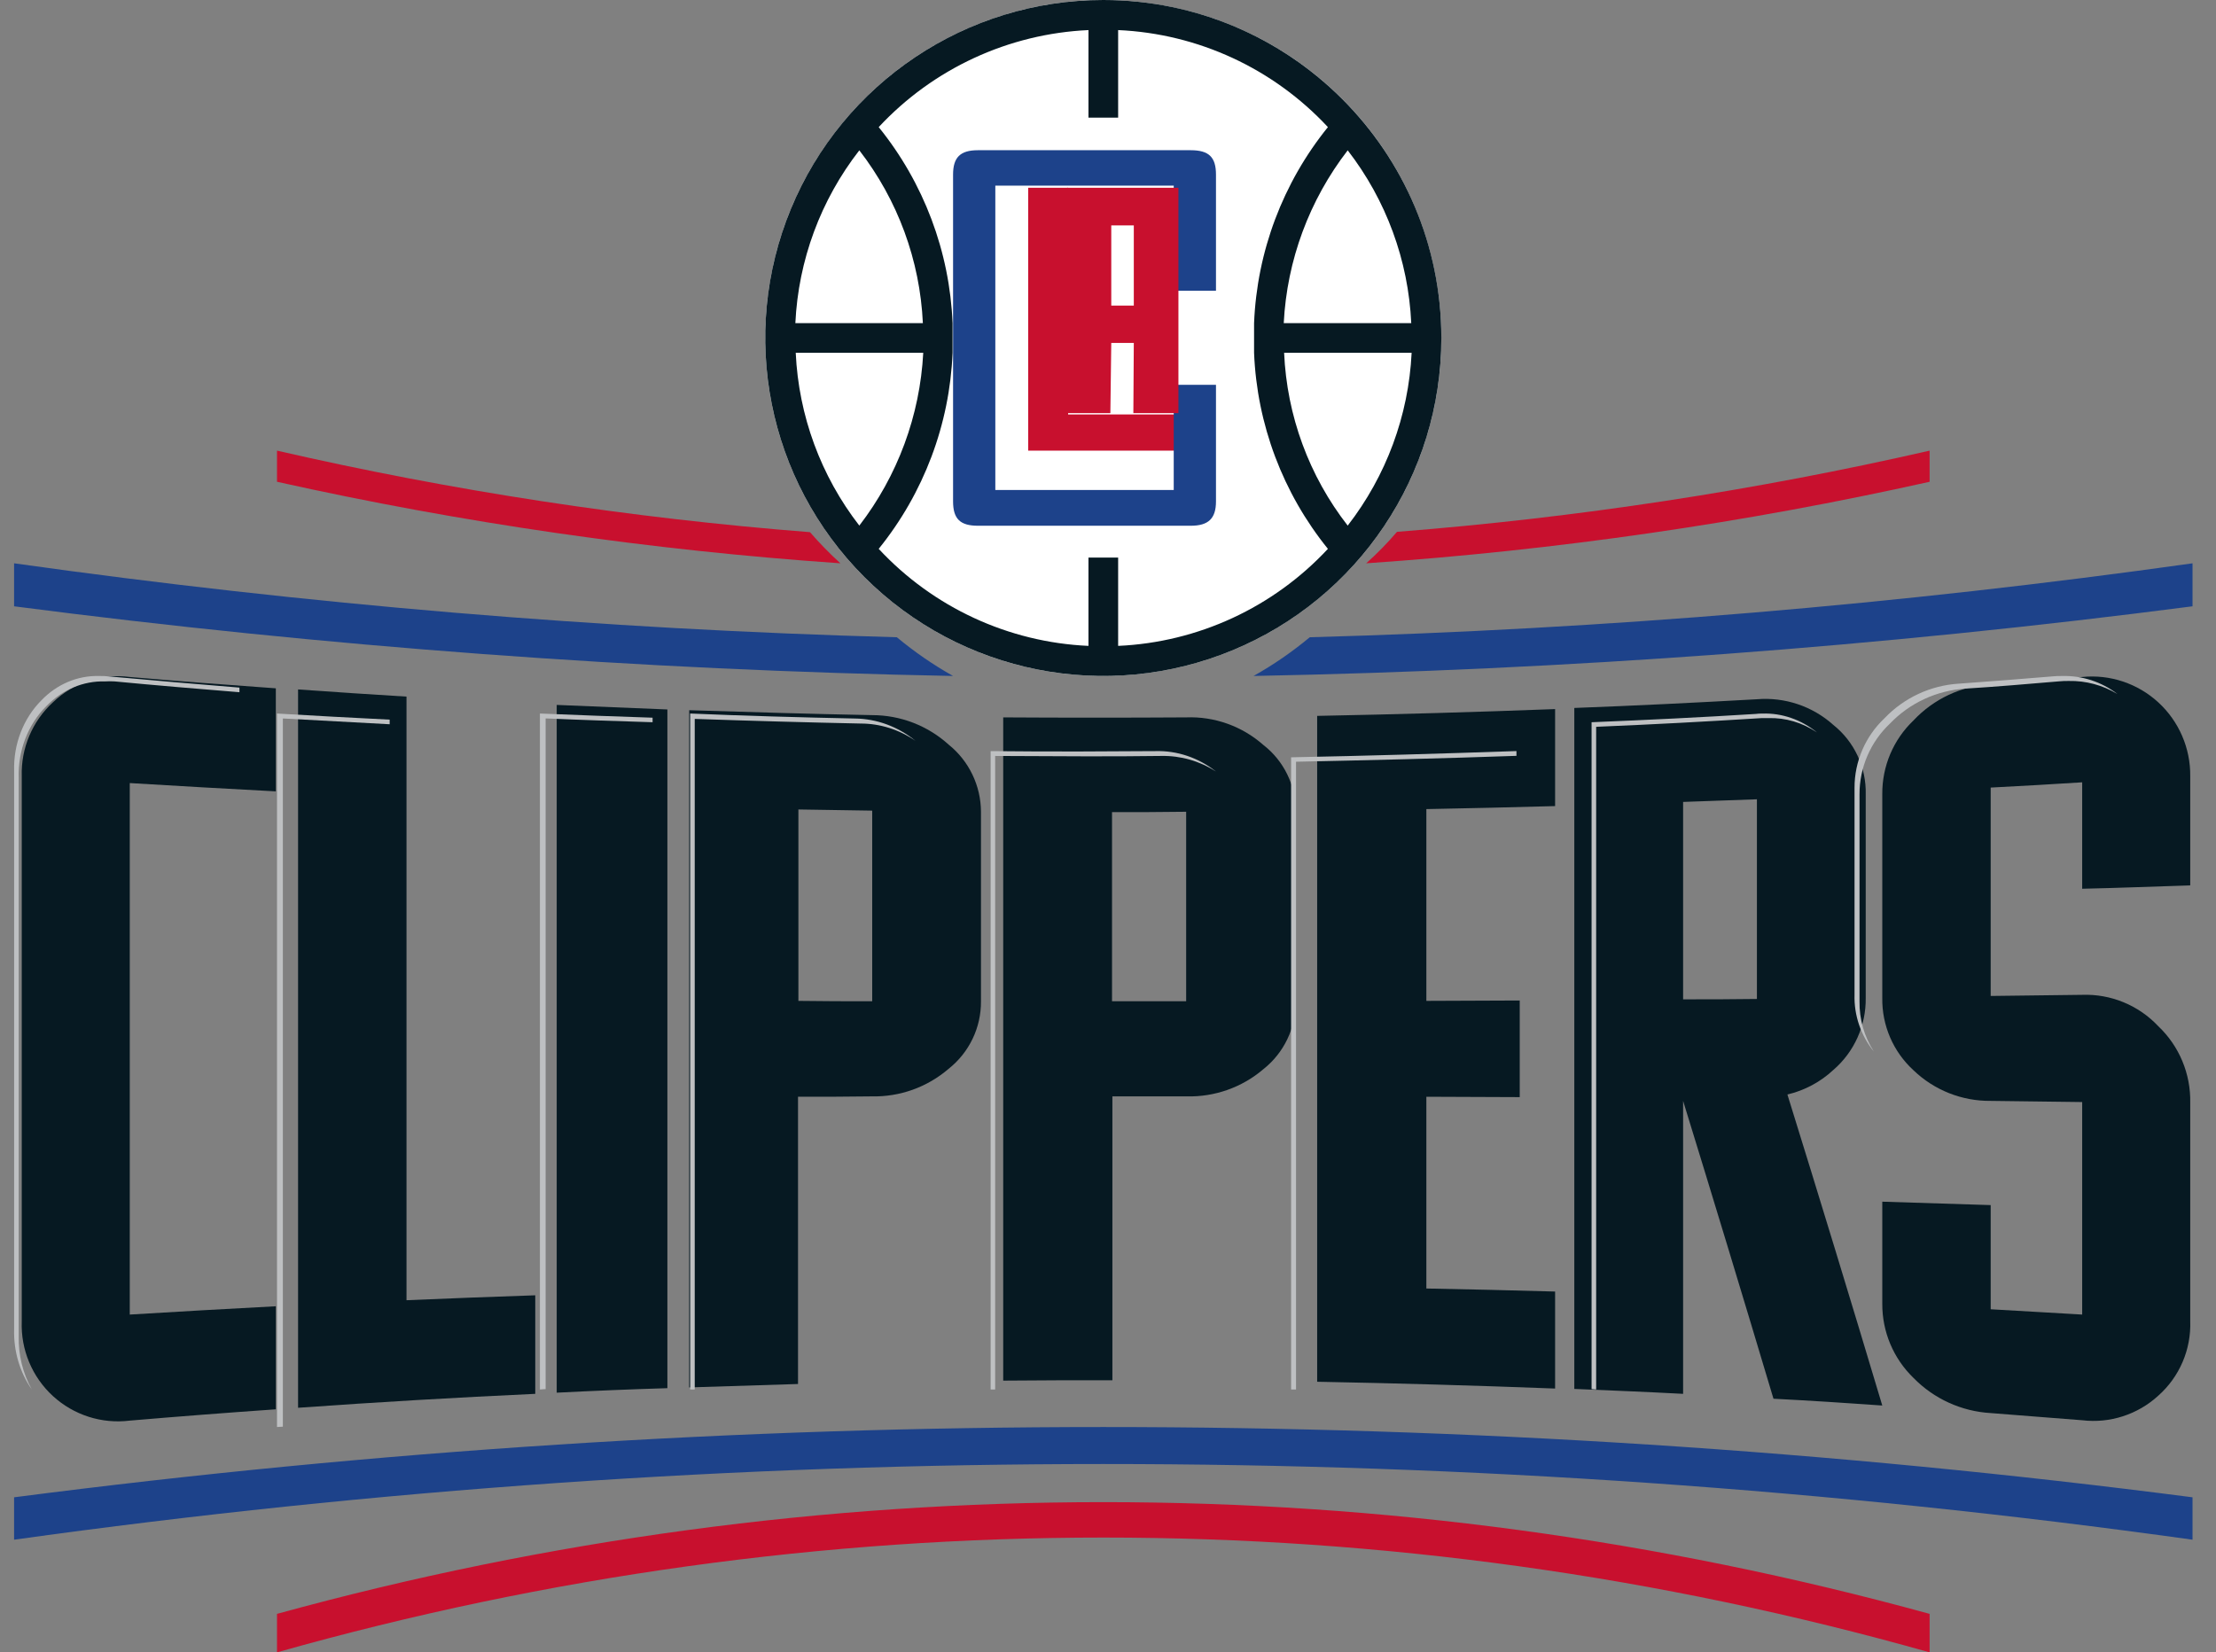 <?xml version="1.0" encoding="UTF-8"?>
<svg width="59px" height="44px" viewBox="0 0 59 44" version="1.1" xmlns="http://www.w3.org/2000/svg" xmlns:xlink="http://www.w3.org/1999/xlink">
    <rect x="0" y="0" width="59" height="44" fill="#808080" stroke="none"/>
    <title>clippers_color_logo-9643f41c5d35dde4ce0ab92adb910d76b45817ff79beaeeab581557cab2ac1ed</title>
    <g id="Page-1" stroke="none" stroke-width="1" fill="none" fill-rule="evenodd">
        <g id="HS-home-page-refresh-2020_test" transform="translate(-403, -686)" fill-rule="nonzero">
            <g id="Group-28" transform="translate(85, 686)">
                <g id="clippers_color_logo-9643f41c5d35dde4ce0ab92adb910d76b45817ff79beaeeab581557cab2ac1ed" transform="translate(318, 0)">
                    <g id="Group" transform="translate(0.375, 18)" fill="#061922">
                        <path d="M1.035,0.701 C0.485,1.205 0.182,1.924 0.204,2.671 L0.204,17.186 C0.176,17.938 0.479,18.665 1.033,19.174 C1.587,19.682 2.335,19.922 3.08,19.829 C4.373,19.719 5.676,19.618 6.969,19.528 L6.969,16.784 C5.676,16.854 4.373,16.924 3.08,17.005 L3.08,2.852 C4.373,2.932 5.676,3.003 6.969,3.073 L6.969,0.329 C5.676,0.238 4.373,0.138 3.08,0.027 C2.332,-0.072 1.579,0.175 1.035,0.701" id="Path"></path>
                        <path d="M10.448,0.55 C9.485,0.49 8.523,0.429 7.561,0.359 L7.561,19.487 C9.666,19.337 11.771,19.213 13.876,19.116 L13.876,16.492 C12.733,16.532 11.59,16.572 10.448,16.623 L10.448,0.55 Z" id="Path"></path>
                        <path d="M14.447,19.085 C15.429,19.035 16.412,18.995 17.394,18.965 L17.394,0.892 L14.447,0.771 L14.447,19.085 Z" id="Path"></path>
                        <path d="M22.847,1.043 C21.223,1.012 19.599,0.962 17.975,0.912 L17.975,18.945 C18.937,18.915 19.91,18.884 20.872,18.854 L20.872,11.205 C21.534,11.205 22.185,11.205 22.837,11.195 C23.585,11.211 24.313,10.95 24.881,10.461 C25.43,10.027 25.749,9.363 25.743,8.662 L25.743,3.616 C25.74,2.92 25.423,2.262 24.881,1.827 C24.323,1.322 23.598,1.043 22.847,1.043 M22.847,8.662 C22.185,8.662 21.534,8.662 20.882,8.652 L20.882,3.555 C21.544,3.566 22.195,3.576 22.847,3.586 L22.847,8.662 Z" id="Shape"></path>
                        <path d="M48.437,10.491 C48.994,10.011 49.31,9.308 49.299,8.571 L49.299,3.153 C49.316,2.436 48.997,1.751 48.437,1.304 C47.881,0.805 47.145,0.558 46.402,0.62 C44.778,0.711 43.164,0.791 41.54,0.852 L41.54,18.985 C42.503,19.025 43.475,19.065 44.437,19.116 L44.437,11.315 C45.239,13.919 46.041,16.562 46.843,19.246 C47.805,19.296 48.767,19.357 49.74,19.427 C48.898,16.613 48.056,13.858 47.214,11.145 C47.671,11.037 48.093,10.812 48.437,10.491 M44.437,3.354 C45.089,3.334 45.75,3.304 46.402,3.284 L46.402,8.601 C45.75,8.611 45.089,8.611 44.437,8.611 L44.437,3.354 Z" id="Shape"></path>
                        <path d="M31.206,1.103 C29.582,1.113 27.959,1.113 26.335,1.103 L26.335,18.764 C27.307,18.754 28.269,18.754 29.242,18.754 L29.242,11.195 L31.216,11.195 C31.963,11.214 32.692,10.957 33.261,10.471 C33.81,10.037 34.128,9.373 34.123,8.672 L34.123,3.606 C34.126,2.914 33.807,2.26 33.261,1.837 C32.695,1.337 31.96,1.074 31.206,1.103 M31.206,8.662 L29.232,8.662 L29.232,3.626 C29.893,3.626 30.545,3.626 31.206,3.616 L31.206,8.662 Z" id="Shape"></path>
                        <path d="M34.694,18.794 C36.809,18.834 38.914,18.894 41.029,18.975 L41.029,16.392 C39.887,16.361 38.744,16.331 37.601,16.311 L37.601,11.205 C38.253,11.205 39.426,11.215 40.087,11.215 L40.087,8.642 C39.436,8.642 38.263,8.652 37.601,8.652 L37.601,3.545 C38.744,3.525 39.887,3.495 41.029,3.465 L41.029,0.882 C38.924,0.962 36.813,1.022 34.694,1.063 L34.694,18.794 Z" id="Path"></path>
                        <path d="M57.939,5.576 L57.939,2.671 C57.948,1.924 57.639,1.208 57.09,0.704 C56.541,0.199 55.803,-0.047 55.062,0.027 C54.25,0.098 53.438,0.158 52.626,0.218 C51.844,0.266 51.109,0.611 50.572,1.183 C50.036,1.693 49.735,2.403 49.74,3.143 L49.74,8.571 C49.728,9.304 50.031,10.007 50.572,10.501 C51.124,11.031 51.862,11.323 52.626,11.315 L55.062,11.346 L55.062,17.005 C54.25,16.954 53.438,16.914 52.626,16.864 L52.626,14.09 L49.74,13.999 L49.74,16.713 C49.735,17.46 50.036,18.175 50.572,18.693 C51.117,19.25 51.85,19.583 52.626,19.628 C53.438,19.689 54.25,19.759 55.062,19.819 C55.8,19.907 56.539,19.668 57.087,19.166 C57.654,18.664 57.967,17.934 57.939,17.176 L57.939,11.366 C57.955,10.595 57.646,9.854 57.087,9.325 C56.563,8.768 55.825,8.464 55.062,8.491 C54.25,8.501 53.438,8.511 52.626,8.521 L52.626,2.972 C53.438,2.932 54.25,2.882 55.062,2.832 L55.062,5.666 C56.024,5.646 56.987,5.606 57.939,5.576" id="Path"></path>
                    </g>
                    <path d="M3.051,18.145 C4.124,18.248 5.245,18.341 6.375,18.433 L6.375,18.31 C5.217,18.217 4.039,18.114 2.89,18.011 C2.806,18.002 2.721,17.999 2.636,18.001 C2.066,17.986 1.514,18.219 1.101,18.65 C0.622,19.13 0.357,19.814 0.376,20.525 L0.376,35.403 C0.361,35.979 0.527,36.542 0.847,37 C0.608,36.573 0.487,36.079 0.498,35.578 L0.498,20.71 C0.476,19.988 0.745,19.291 1.233,18.804 C1.653,18.366 2.216,18.129 2.796,18.145 C2.881,18.14 2.966,18.14 3.051,18.145" id="Path" fill="#BEC0C2"></path>
                    <path d="M10.375,19.286 L10.375,19.163 C9.379,19.112 8.371,19.061 7.375,19 L7.375,38 L7.531,37.99 L7.531,19.133 L7.555,19.133 C8.467,19.184 9.415,19.235 10.375,19.286" id="Path" fill="#BEC0C2"></path>
                    <path d="M17.375,19.232 L17.375,19.111 C16.391,19.081 15.383,19.04 14.375,19 L14.375,37 L14.527,36.99 L14.527,19.131 L14.551,19.131 C15.477,19.172 16.426,19.202 17.375,19.232" id="Path" fill="#BEC0C2"></path>
                    <path d="M22.917,19.267 C23.433,19.267 23.939,19.427 24.375,19.728 C23.908,19.347 23.341,19.139 22.757,19.133 C21.3,19.103 19.823,19.062 18.375,19 L18.375,37 L18.497,37 L18.497,19.144 L18.516,19.144 C19.974,19.195 21.46,19.236 22.917,19.267" id="Path" fill="#BEC0C2"></path>
                    <path d="M47.083,19.122 C47.54,19.109 47.989,19.242 48.375,19.503 C47.959,19.163 47.447,18.985 46.924,19.001 C46.865,19 46.805,19.003 46.746,19.011 C45.314,19.101 43.845,19.172 42.375,19.232 L42.375,36.99 L42.497,37 L42.497,19.353 L42.515,19.353 C43.994,19.292 45.473,19.212 46.905,19.122 L47.083,19.122" id="Path" fill="#BEC0C2"></path>
                    <path d="M28.904,20.14 C29.566,20.14 30.238,20.14 30.891,20.13 L30.919,20.13 C31.432,20.119 31.937,20.263 32.375,20.545 C31.91,20.176 31.341,19.984 30.761,20.001 L30.733,20.001 C30.07,20.001 29.398,20.011 28.745,20.011 C27.971,20.011 27.168,20.011 26.375,20.001 L26.375,37 L26.496,37 L26.496,20.13 L26.515,20.13 C27.308,20.13 28.111,20.14 28.904,20.14" id="Path" fill="#BEC0C2"></path>
                    <path d="M40.365,20 C38.385,20.068 36.365,20.127 34.375,20.166 L34.375,37 L34.506,37 L34.506,20.283 L34.527,20.283 C36.456,20.244 38.426,20.195 40.375,20.127 L40.375,20 L40.365,20 Z" id="Path" fill="#BEC0C2"></path>
                    <path d="M54.813,18.144 C54.902,18.135 54.991,18.132 55.08,18.133 C55.536,18.124 55.985,18.245 56.375,18.48 C55.956,18.157 55.436,17.987 54.905,18.001 C54.819,17.999 54.734,18.002 54.648,18.011 C53.816,18.082 52.983,18.144 52.151,18.205 C51.4,18.252 50.695,18.58 50.177,19.123 C49.664,19.606 49.374,20.278 49.376,20.98 L49.376,26.49 C49.361,27.038 49.544,27.573 49.89,28 C49.633,27.601 49.501,27.136 49.509,26.663 L49.509,21.154 C49.506,20.44 49.8,19.757 50.321,19.266 C50.848,18.717 51.564,18.386 52.326,18.337 C53.148,18.286 53.98,18.215 54.813,18.144" id="Path" fill="#BEC0C2"></path>
                    <path d="M0.375,41 C19.634,38.313 39.116,38.313 58.375,41 L58.375,39.871 C39.106,37.376 19.644,37.376 0.375,39.871 L0.375,41 Z" id="Path" fill="#1D428A"></path>
                    <path d="M7.375,44 C21.8,39.924 36.95,39.924 51.375,44 L51.375,42.975 C36.937,39.008 21.813,39.008 7.375,42.975 L7.375,44" id="Path" fill="#C8102E"></path>
                    <path d="M23.878,16.969 C16.019,16.755 8.175,16.097 0.375,15 L0.375,16.145 C8.664,17.221 17.015,17.84 25.375,18 C24.85,17.706 24.35,17.361 23.878,16.969" id="Path" fill="#1D428A"></path>
                    <path d="M34.872,16.969 C34.4,17.361 33.9,17.706 33.375,18 C41.735,17.84 50.086,17.221 58.375,16.145 L58.375,15 C50.575,16.097 42.731,16.755 34.872,16.969" id="Path" fill="#1D428A"></path>
                    <path d="M21.566,14.171 C16.776,13.795 12.029,13.069 7.375,12 L7.375,12.829 C12.297,13.925 17.315,14.651 22.375,15 C22.087,14.738 21.817,14.461 21.566,14.171" id="Path" fill="#C8102E"></path>
                    <path d="M37.194,14.162 C36.943,14.457 36.669,14.737 36.375,15 C41.436,14.653 46.454,13.927 51.375,12.829 L51.375,12 C46.723,13.064 41.98,13.787 37.194,14.162" id="Path" fill="#C8102E"></path>
                    <path d="M20.375,9 C20.375,5.36 22.568,2.078 25.931,0.685 C29.294,-0.708 33.165,0.062 35.739,2.636 C38.313,5.21 39.083,9.081 37.69,12.444 C36.297,15.807 33.015,18 29.375,18 C26.988,18 24.699,17.052 23.011,15.364 C21.323,13.676 20.375,11.387 20.375,9" id="Path" fill="#FFFFFF"></path>
                    <path d="M29.375,0 C25.735,0 22.453,2.193 21.06,5.556 C19.667,8.919 20.437,12.79 23.011,15.364 C25.585,17.938 29.456,18.708 32.819,17.315 C36.182,15.922 38.375,12.64 38.375,9 C38.372,4.031 34.344,0.003 29.375,0 M35.882,4.003 C36.906,5.326 37.497,6.933 37.574,8.605 L34.179,8.605 C34.264,6.933 34.859,5.328 35.882,4.003 M22.879,4.003 C23.903,5.326 24.494,6.933 24.571,8.605 L21.176,8.605 C21.255,6.932 21.85,5.325 22.879,4.003 M22.879,13.996 C21.854,12.674 21.263,11.067 21.186,9.395 L24.581,9.395 C24.493,11.066 23.899,12.671 22.879,13.996 M29.77,17.199 L29.77,14.848 L28.98,14.848 L28.98,17.199 C26.851,17.104 24.846,16.175 23.395,14.615 C24.595,13.131 25.284,11.301 25.362,9.395 L25.362,8.605 C25.284,6.699 24.595,4.868 23.395,3.385 C24.847,1.826 26.852,0.898 28.98,0.801 L28.98,3.132 L29.77,3.132 L29.77,0.801 C31.899,0.896 33.904,1.824 35.355,3.385 C34.155,4.868 33.466,6.699 33.389,8.605 L33.389,9.395 C33.466,11.301 34.155,13.131 35.355,14.615 C33.904,16.175 31.899,17.104 29.77,17.199 M35.882,13.996 C34.853,12.676 34.262,11.068 34.189,9.395 L37.584,9.395 C37.503,11.067 36.908,12.674 35.882,13.996" id="Shape" fill="#061922"></path>
                    <polygon id="Path" fill="#C8102E" points="27.375 5 27.375 12 31.375 12 31.375 11.036 28.438 11.036 28.438 5"></polygon>
                    <path d="M32.375,7.742 L32.375,4.649 C32.375,4.183 32.186,4 31.702,4 L26.037,4 C25.564,4 25.375,4.193 25.375,4.649 L25.375,13.351 C25.375,13.817 25.564,14 26.037,14 L31.702,14 C32.175,14 32.375,13.807 32.375,13.351 L32.375,10.247 L31.25,10.247 L31.25,13.047 L26.5,13.047 L26.5,4.943 L31.25,4.943 L31.25,7.742 L32.375,7.742 L32.375,7.742 Z" id="Path" fill="#1D428A"></path>
                    <path d="M31.375,11 L31.375,5 L28.41,5 L28.375,11 L29.563,11 L29.587,9.131 L30.187,9.131 L30.175,11 L31.375,11 Z M30.187,8.138 L29.587,8.138 L29.587,6.003 L30.187,6.003 L30.187,8.138 Z" id="Shape" fill="#C8102E"></path>
                </g>
            </g>
        </g>
    </g>
</svg>